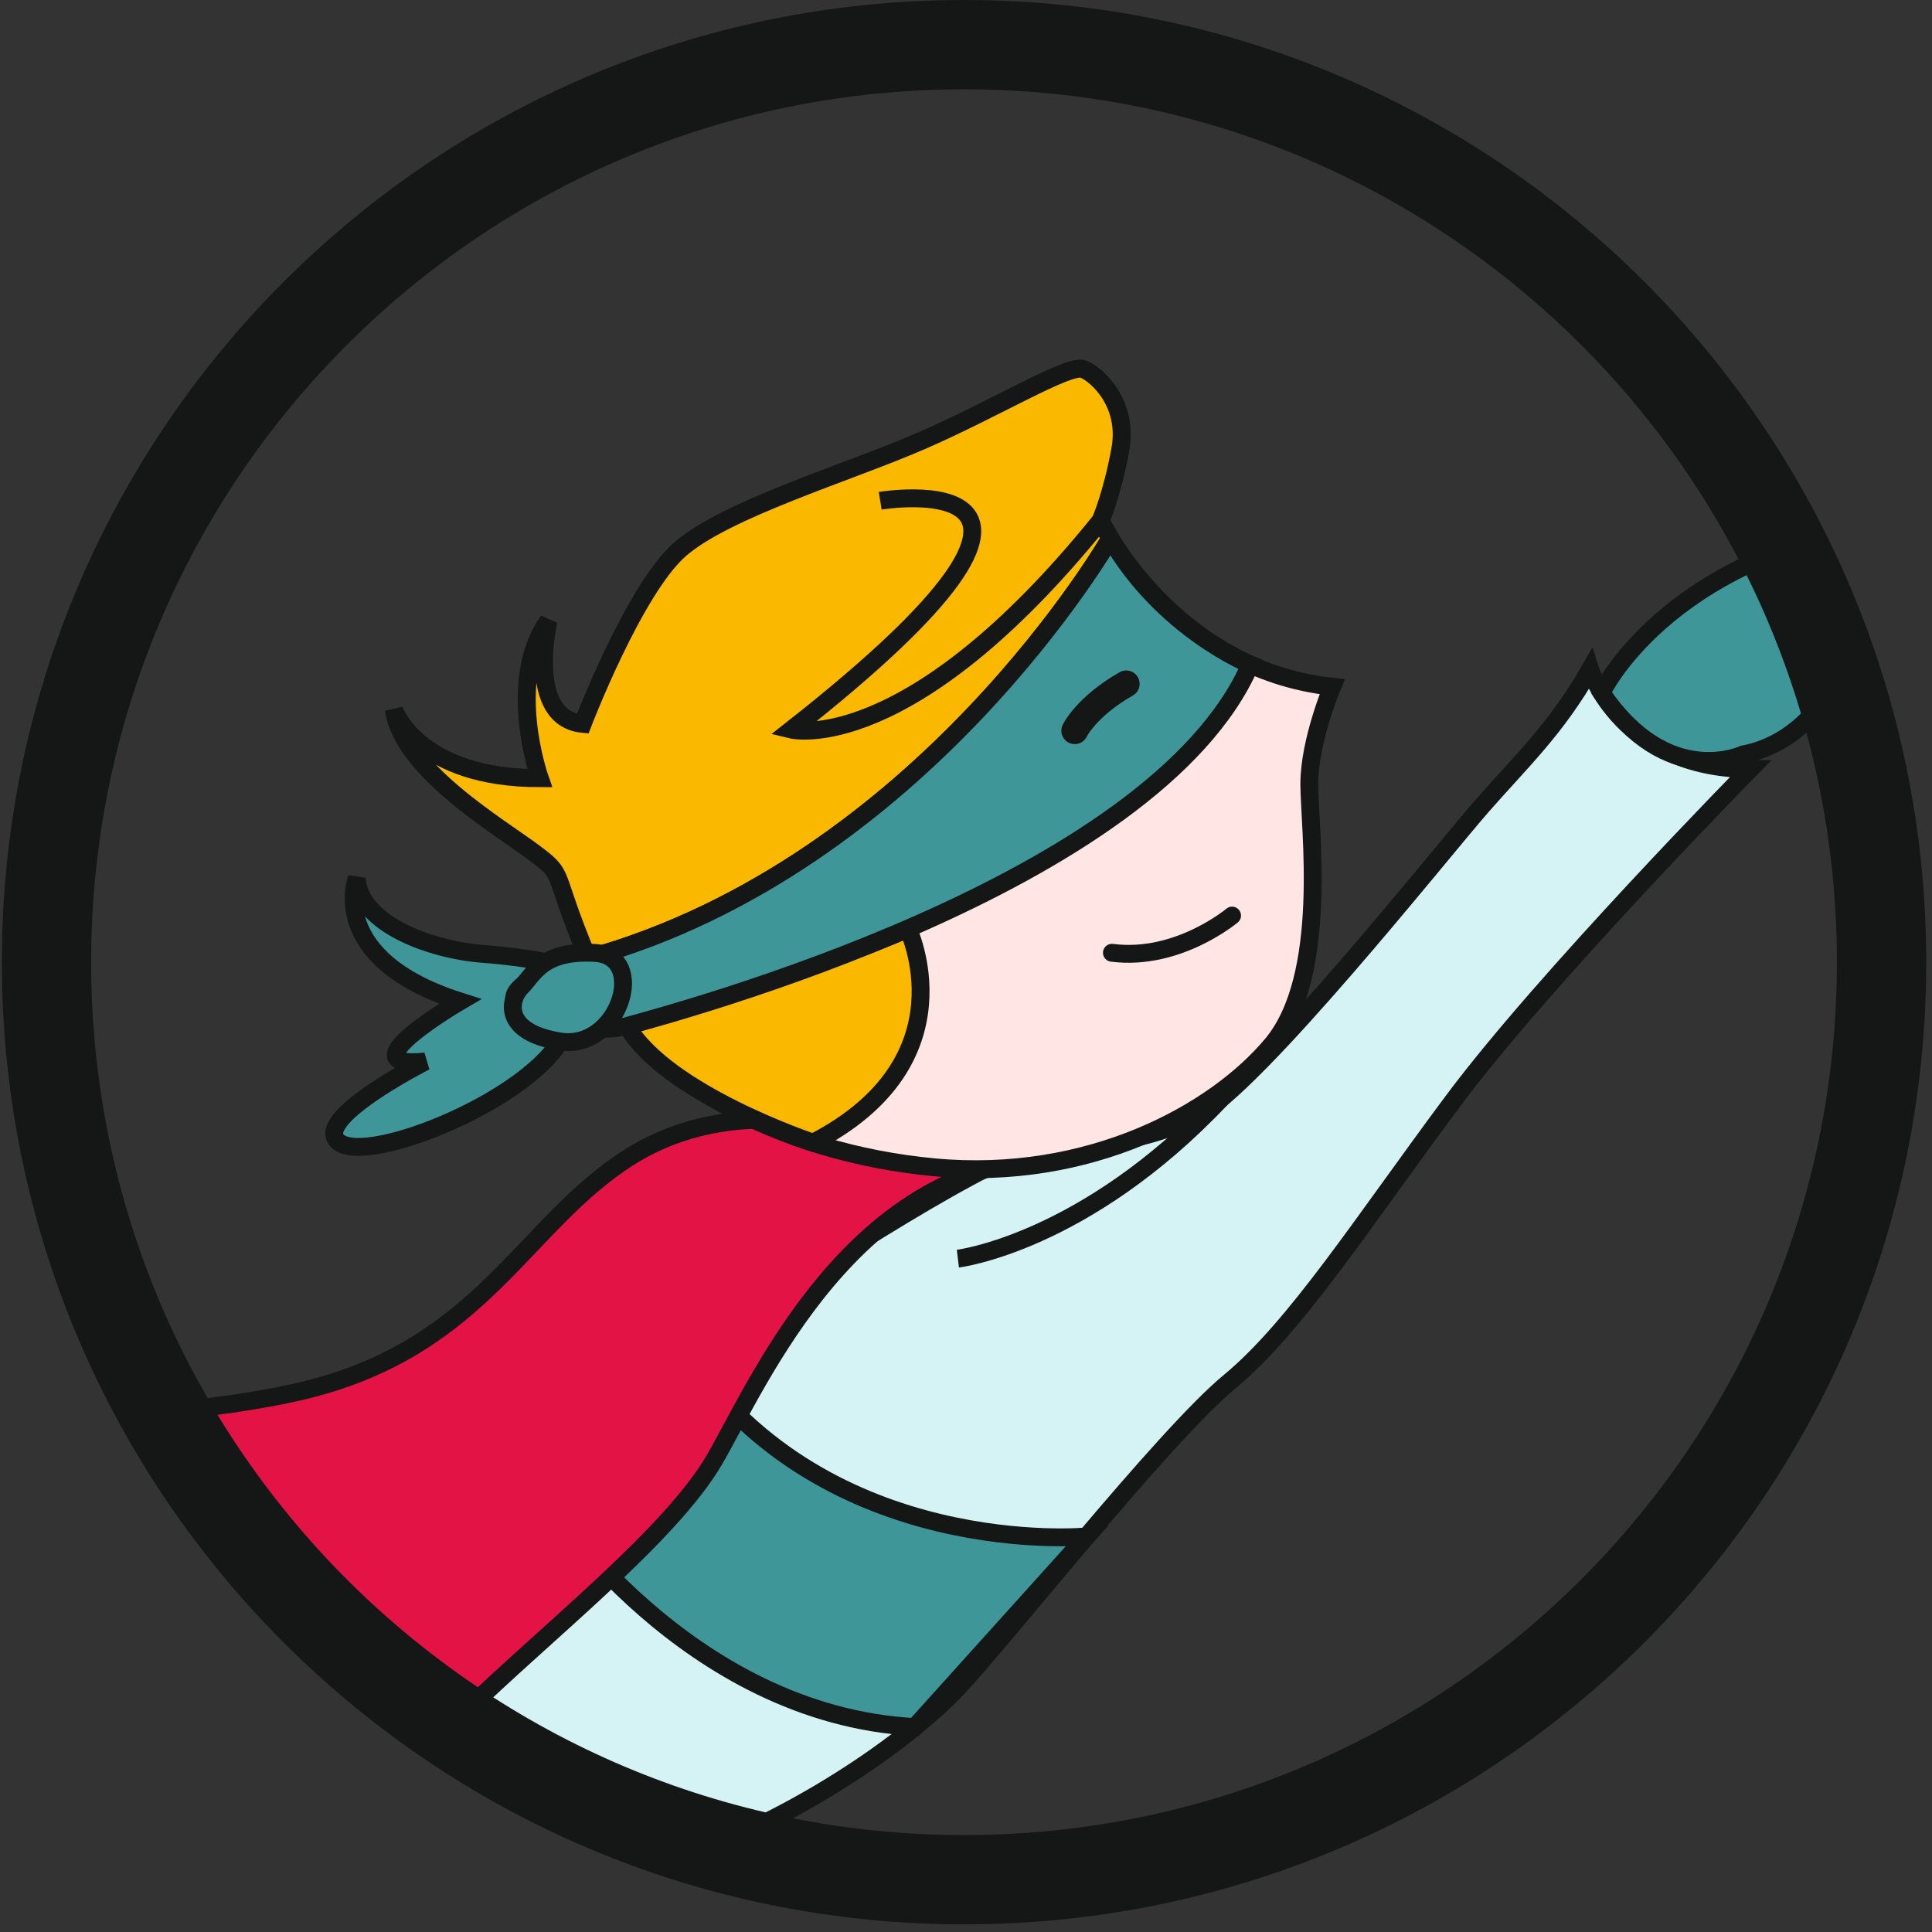 <?xml version="1.0" encoding="UTF-8"?>
<svg width="99px" height="99px" viewBox="0 0 99 99" version="1.1" xmlns="http://www.w3.org/2000/svg" xmlns:xlink="http://www.w3.org/1999/xlink">
    <rect x="0" y="0" width="99" height="99" fill="#333333" stroke="none"/>
    <!-- Generator: Sketch 51.3 (57544) - http://www.bohemiancoding.com/sketch -->
    <title>brandon-logo-small</title>
    <desc>Created with Sketch.</desc>
    <defs>
        <path d="M0.383,47.374 C0.383,73.34 21.432,94.39 47.398,94.39 C73.364,94.39 94.415,73.34 94.415,47.374 C94.415,21.407 73.364,0.358 47.398,0.358 C21.432,0.358 0.383,21.407 0.383,47.374" id="path-1"></path>
        <path d="M0.383,47.374 C0.383,73.34 21.432,94.39 47.398,94.39 C73.364,94.39 94.415,73.34 94.415,47.374 C94.415,21.407 73.364,0.358 47.398,0.358 C21.432,0.358 0.383,21.407 0.383,47.374 Z" id="path-3"></path>
        <path d="M0.383,47.374 C0.383,73.34 21.432,94.39 47.398,94.39 C73.364,94.39 94.415,73.34 94.415,47.374 C94.415,21.407 73.364,0.358 47.398,0.358 C21.432,0.358 0.383,21.407 0.383,47.374" id="path-5"></path>
        <path d="M0.383,47.374 C0.383,73.34 21.432,94.39 47.398,94.39 C73.364,94.39 94.415,73.34 94.415,47.374 C94.415,21.407 73.364,0.358 47.398,0.358 C21.432,0.358 0.383,21.407 0.383,47.374 Z" id="path-7"></path>
        <path d="M0.383,47.374 C0.383,73.34 21.432,94.39 47.398,94.39 C73.364,94.39 94.415,73.34 94.415,47.374 C94.415,21.407 73.364,0.358 47.398,0.358 C21.432,0.358 0.383,21.407 0.383,47.374 Z" id="path-9"></path>
        <path d="M0.383,47.374 C0.383,73.34 21.432,94.39 47.398,94.39 C73.364,94.39 94.415,73.34 94.415,47.374 C94.415,21.407 73.364,0.358 47.398,0.358 C21.432,0.358 0.383,21.407 0.383,47.374 Z" id="path-11"></path>
        <path d="M0.383,47.374 C0.383,73.34 21.432,94.39 47.398,94.39 C73.364,94.39 94.415,73.34 94.415,47.374 C94.415,21.407 73.364,0.358 47.398,0.358 C21.432,0.358 0.383,21.407 0.383,47.374" id="path-13"></path>
        <path d="M0.383,47.374 C0.383,73.34 21.432,94.39 47.398,94.39 C73.364,94.39 94.415,73.34 94.415,47.374 C94.415,21.407 73.364,0.358 47.398,0.358 C21.432,0.358 0.383,21.407 0.383,47.374 Z" id="path-15"></path>
        <path d="M0.383,47.374 C0.383,73.34 21.432,94.39 47.398,94.39 C73.364,94.39 94.415,73.34 94.415,47.374 C94.415,21.407 73.364,0.358 47.398,0.358 C21.432,0.358 0.383,21.407 0.383,47.374 Z" id="path-17"></path>
        <path d="M0.383,47.374 C0.383,73.34 21.432,94.39 47.398,94.39 C73.364,94.39 94.415,73.34 94.415,47.374 C94.415,21.407 73.364,0.358 47.398,0.358 C21.432,0.358 0.383,21.407 0.383,47.374" id="path-19"></path>
        <path d="M0.383,47.374 C0.383,73.34 21.432,94.39 47.398,94.39 C73.364,94.39 94.415,73.34 94.415,47.374 C94.415,21.407 73.364,0.358 47.398,0.358 C21.432,0.358 0.383,21.407 0.383,47.374 Z" id="path-21"></path>
        <path d="M0.383,47.374 C0.383,73.34 21.432,94.39 47.398,94.39 C73.364,94.39 94.415,73.34 94.415,47.374 C94.415,21.407 73.364,0.358 47.398,0.358 C21.432,0.358 0.383,21.407 0.383,47.374" id="path-23"></path>
        <path d="M0.383,47.374 C0.383,73.34 21.432,94.39 47.398,94.39 C73.364,94.39 94.415,73.34 94.415,47.374 C94.415,21.407 73.364,0.358 47.398,0.358 C21.432,0.358 0.383,21.407 0.383,47.374" id="path-25"></path>
        <path d="M0.383,47.374 C0.383,73.34 21.432,94.39 47.398,94.39 C73.364,94.39 94.415,73.34 94.415,47.374 C94.415,21.407 73.364,0.358 47.398,0.358 C21.432,0.358 0.383,21.407 0.383,47.374 Z" id="path-27"></path>
        <path d="M0.383,47.374 C0.383,73.34 21.432,94.39 47.398,94.39 C73.364,94.39 94.415,73.34 94.415,47.374 C94.415,21.407 73.364,0.358 47.398,0.358 C21.432,0.358 0.383,21.407 0.383,47.374" id="path-29"></path>
        <path d="M0.383,47.374 C0.383,73.34 21.432,94.39 47.398,94.39 C73.364,94.39 94.415,73.34 94.415,47.374 C94.415,21.407 73.364,0.358 47.398,0.358 C21.432,0.358 0.383,21.407 0.383,47.374" id="path-31"></path>
        <path d="M0.383,47.374 C0.383,73.34 21.432,94.39 47.398,94.39 C73.364,94.39 94.415,73.34 94.415,47.374 C94.415,21.407 73.364,0.358 47.398,0.358 C21.432,0.358 0.383,21.407 0.383,47.374 Z" id="path-33"></path>
        <path d="M0.383,47.374 C0.383,73.34 21.432,94.39 47.398,94.39 C73.364,94.39 94.415,73.34 94.415,47.374 C94.415,21.407 73.364,0.358 47.398,0.358 C21.432,0.358 0.383,21.407 0.383,47.374" id="path-35"></path>
        <path d="M0.383,47.374 C0.383,73.34 21.432,94.39 47.398,94.39 C73.364,94.39 94.415,73.34 94.415,47.374 C94.415,21.407 73.364,0.358 47.398,0.358 C21.432,0.358 0.383,21.407 0.383,47.374 Z" id="path-37"></path>
        <path d="M0.383,47.374 C0.383,73.34 21.432,94.39 47.398,94.39 C73.364,94.39 94.415,73.34 94.415,47.374 C94.415,21.407 73.364,0.358 47.398,0.358 C21.432,0.358 0.383,21.407 0.383,47.374" id="path-39"></path>
        <path d="M0.383,47.374 C0.383,73.34 21.432,94.39 47.398,94.39 C73.364,94.39 94.415,73.34 94.415,47.374 C94.415,21.407 73.364,0.358 47.398,0.358 C21.432,0.358 0.383,21.407 0.383,47.374 Z" id="path-41"></path>
        <path d="M0.383,47.374 C0.383,73.34 21.432,94.39 47.398,94.39 C73.364,94.39 94.415,73.34 94.415,47.374 C94.415,21.407 73.364,0.358 47.398,0.358 C21.432,0.358 0.383,21.407 0.383,47.374" id="path-43"></path>
        <path d="M0.383,47.374 C0.383,73.34 21.432,94.39 47.398,94.39 C73.364,94.39 94.415,73.34 94.415,47.374 C94.415,21.407 73.364,0.358 47.398,0.358 C21.432,0.358 0.383,21.407 0.383,47.374" id="path-45"></path>
        <path d="M0.383,47.374 C0.383,73.34 21.432,94.39 47.398,94.39 C73.364,94.39 94.415,73.34 94.415,47.374 C94.415,21.407 73.364,0.358 47.398,0.358 C21.432,0.358 0.383,21.407 0.383,47.374 Z" id="path-47"></path>
    </defs>
    <g id="Page-1" stroke="none" stroke-width="1" fill="none" fill-rule="evenodd">
        <g id="brandon-logo-small" transform="translate(2, 1)">
            <g id="Group-73" transform="translate(0, 0.93)">
                <g id="Group-3">
                    <mask id="mask-2" fill="white">
                        <use xlink:href="#path-1"></use>
                    </mask>
                    <g id="Clip-2"></g>
                    <path d="M79.48,32.369 C79.48,32.369 81.092,37.454 87.689,37.477 C87.689,37.477 77.135,48.2 72.444,54.504 C67.753,60.807 64.381,66.084 61.01,68.869 C57.638,71.654 49.43,82.062 47.084,84.554 C44.739,87.046 38.729,91.59 30.74,94.082 C22.751,96.574 9.118,100.239 -1.73,102.291 C-12.577,104.344 -27.382,107.422 -30.021,108.008 C-30.021,108.008 -31.047,99.799 -30.021,98.04 C-30.021,98.04 32.425,68.43 35.064,66.377 C37.703,64.325 48.566,57.4 50.457,57.161 C52.348,56.922 56.173,56.838 59.251,55.305 C62.329,53.771 71.857,41.751 73.91,39.405 C75.962,37.06 77.721,35.447 79.48,32.369" id="Fill-1" fill="#D5F3F5" mask="url(#mask-2)"></path>
                </g>
                <g id="Group-6">
                    <mask id="mask-4" fill="white">
                        <use xlink:href="#path-3"></use>
                    </mask>
                    <g id="Clip-5"></g>
                    <path d="M79.48,32.369 C79.48,32.369 81.092,37.454 87.689,37.477 C87.689,37.477 77.135,48.2 72.444,54.504 C67.753,60.807 64.381,66.084 61.01,68.869 C57.638,71.654 49.43,82.062 47.084,84.554 C44.739,87.046 38.729,91.59 30.74,94.082 C22.751,96.574 9.118,100.239 -1.73,102.291 C-12.577,104.344 -27.382,107.422 -30.021,108.008 C-30.021,108.008 -31.047,99.799 -30.021,98.04 C-30.021,98.04 32.425,68.43 35.064,66.377 C37.703,64.325 48.566,57.4 50.457,57.161 C52.348,56.922 56.173,56.838 59.251,55.305 C62.329,53.771 71.857,41.751 73.91,39.405 C75.962,37.06 77.721,35.447 79.48,32.369 Z" id="Stroke-4" stroke="#151616" stroke-width="0.915" mask="url(#mask-4)"></path>
                </g>
                <g id="Group-9">
                    <mask id="mask-6" fill="white">
                        <use xlink:href="#path-5"></use>
                    </mask>
                    <g id="Clip-8"></g>
                    <path d="M80.068,33.569 C80.068,33.569 83.291,26.685 94.578,24.909 C94.578,24.909 93.701,35.52 87.323,36.729 C87.323,36.729 83.441,38.581 80.068,33.569" id="Fill-7" fill="#3F9698" mask="url(#mask-6)"></path>
                </g>
                <g id="Group-12">
                    <mask id="mask-8" fill="white">
                        <use xlink:href="#path-7"></use>
                    </mask>
                    <g id="Clip-11"></g>
                    <path d="M80.068,33.569 C80.068,33.569 83.291,26.685 94.578,24.909 C94.578,24.909 93.701,35.52 87.323,36.729 C87.323,36.729 83.441,38.581 80.068,33.569 Z" id="Stroke-10" stroke="#151616" stroke-width="0.915" mask="url(#mask-8)"></path>
                </g>
                <g id="Group-15">
                    <mask id="mask-10" fill="white">
                        <use xlink:href="#path-9"></use>
                    </mask>
                    <g id="Clip-14"></g>
                    <path d="M53.681,76.8 C53.681,76.8 40.396,78.06 33.186,67.454 L25.976,74.879 C25.976,74.879 33.145,85.941 44.879,86.567 L53.681,76.8 Z" id="Fill-13" fill="#3F9698" mask="url(#mask-10)"></path>
                </g>
                <g id="Group-18">
                    <mask id="mask-12" fill="white">
                        <use xlink:href="#path-11"></use>
                    </mask>
                    <g id="Clip-17"></g>
                    <path d="M53.681,76.8 C53.681,76.8 40.396,78.06 33.186,67.454 L25.976,74.879 C25.976,74.879 33.145,85.941 44.879,86.567 L53.681,76.8 Z" id="Stroke-16" stroke="#151616" stroke-width="0.915" mask="url(#mask-12)"></path>
                </g>
                <g id="Group-21">
                    <mask id="mask-14" fill="white">
                        <use xlink:href="#path-13"></use>
                    </mask>
                    <g id="Clip-20"></g>
                    <path d="M47.084,62.566 C47.084,62.566 53.57,61.784 60.576,54.364" id="Stroke-19" stroke="#151616" stroke-width="0.915" mask="url(#mask-14)"></path>
                </g>
                <g id="Group-24">
                    <mask id="mask-16" fill="white">
                        <use xlink:href="#path-15"></use>
                    </mask>
                    <g id="Clip-23"></g>
                    <path d="M41.757,56.125 C41.757,56.125 35.648,53.946 30.241,57.37 C24.832,60.795 22.727,67.054 13.7,69.289 C4.675,71.524 -16.537,71.375 -20.297,70.332 C-20.297,70.332 -18.062,76.74 -9.703,77.783 C-9.703,77.783 -14.13,76.442 -19.395,77.783 C-24.66,79.125 -27.517,78.38 -28.27,77.783 L-27.517,78.38 C-27.517,78.38 -25.712,79.125 -24.358,80.764 C-24.358,80.764 -31.881,82.403 -33.685,83.893 C-33.685,83.893 -21.814,86.267 -19.476,92.681 C-17.139,99.094 -19.846,120.256 -22.404,124.279 C-22.404,124.279 -5.295,112.782 2.118,106.247 C9.53,99.713 17.462,90.073 21.674,85.94 C25.886,81.807 32.325,76.79 34.611,72.866 C36.895,68.942 41.681,57.523 52.513,57.37 L41.757,56.125 Z" id="Fill-22" fill="#E31345" mask="url(#mask-16)"></path>
                </g>
                <g id="Group-27">
                    <mask id="mask-18" fill="white">
                        <use xlink:href="#path-17"></use>
                    </mask>
                    <g id="Clip-26"></g>
                    <path d="M41.757,56.125 C41.757,56.125 35.648,53.946 30.241,57.37 C24.832,60.795 22.727,67.054 13.7,69.289 C4.675,71.524 -16.537,71.375 -20.297,70.332 C-20.297,70.332 -18.062,76.74 -9.703,77.783 C-9.703,77.783 -14.13,76.442 -19.395,77.783 C-24.66,79.125 -27.517,78.38 -28.27,77.783 L-27.517,78.38 C-27.517,78.38 -25.712,79.125 -24.358,80.764 C-24.358,80.764 -31.881,82.403 -33.685,83.893 C-33.685,83.893 -21.814,86.267 -19.476,92.681 C-17.139,99.094 -19.846,120.256 -22.404,124.279 C-22.404,124.279 -5.295,112.782 2.118,106.247 C9.53,99.713 17.462,90.073 21.674,85.94 C25.886,81.807 32.325,76.79 34.611,72.866 C36.895,68.942 41.681,57.523 52.513,57.37 L41.757,56.125 Z" id="Stroke-25" stroke="#151616" stroke-width="0.915" mask="url(#mask-18)"></path>
                </g>
                <g id="Group-30">
                    <mask id="mask-20" fill="white">
                        <use xlink:href="#path-19"></use>
                    </mask>
                    <g id="Clip-29"></g>
                    <path d="M66.265,33.259 C66.265,33.259 65.092,36.044 65.092,38.243 C65.092,40.442 66.118,48.064 63.187,51.582 C60.255,55.101 53.805,58.619 45.889,57.886 C37.974,57.153 30.791,53.342 28.445,47.918 C26.1,42.494 27.126,43.08 25.367,41.761 C23.608,40.442 18.624,37.51 18.184,34.432 C18.184,34.432 19.357,37.95 25.66,37.95 C25.66,37.95 23.901,32.966 26.1,29.887 C26.1,29.887 24.927,34.871 27.859,35.165 C27.859,35.165 30.498,28.275 32.843,26.223 C35.188,24.171 41.354,22.33 45.161,20.685 C48.968,19.04 52.779,16.695 53.512,16.988 C54.245,17.281 55.832,18.77 55.405,21.104 C54.978,23.438 54.391,24.757 54.391,24.757 C54.391,24.757 58.056,32.379 66.265,33.259" id="Fill-28" fill="#FFE6E4" mask="url(#mask-20)"></path>
                </g>
                <g id="Group-33">
                    <mask id="mask-22" fill="white">
                        <use xlink:href="#path-21"></use>
                    </mask>
                    <g id="Clip-32"></g>
                    <path d="M66.265,33.259 C66.265,33.259 65.092,36.044 65.092,38.243 C65.092,40.442 66.118,48.064 63.187,51.582 C60.255,55.101 53.805,58.619 45.889,57.886 C37.974,57.153 30.791,53.342 28.445,47.918 C26.1,42.494 27.126,43.08 25.367,41.761 C23.608,40.442 18.624,37.51 18.184,34.432 C18.184,34.432 19.357,37.95 25.66,37.95 C25.66,37.95 23.901,32.966 26.1,29.887 C26.1,29.887 24.927,34.871 27.859,35.165 C27.859,35.165 30.498,28.275 32.843,26.223 C35.188,24.171 41.354,22.33 45.161,20.685 C48.968,19.04 52.779,16.695 53.512,16.988 C54.245,17.281 55.832,18.77 55.405,21.104 C54.978,23.438 54.391,24.757 54.391,24.757 C54.391,24.757 58.056,32.379 66.265,33.259 Z" id="Stroke-31" stroke="#151616" stroke-width="0.915" mask="url(#mask-22)"></path>
                </g>
                <g id="Group-36">
                    <mask id="mask-24" fill="white">
                        <use xlink:href="#path-23"></use>
                    </mask>
                    <g id="Clip-35"></g>
                    <path d="M43.104,23.731 C43.104,23.731 56.297,21.532 38.56,35.458 C38.56,35.458 44.57,36.924 54.391,24.757" id="Stroke-34" stroke="#151616" stroke-width="0.458" mask="url(#mask-24)"></path>
                </g>
                <g id="Group-39">
                    <mask id="mask-26" fill="white">
                        <use xlink:href="#path-25"></use>
                    </mask>
                    <g id="Clip-38"></g>
                    <path d="M54.898,25.653 C54.559,25.103 54.392,24.757 54.392,24.757 C44.57,36.924 38.56,35.458 38.56,35.458 C56.297,21.532 43.104,23.731 43.104,23.731 C43.104,23.731 56.297,21.532 38.56,35.458 C38.56,35.458 44.57,36.924 54.392,24.757 C54.392,24.757 54.978,23.437 55.405,21.104 C55.833,18.77 54.245,17.281 53.512,16.988 C52.779,16.694 48.968,19.04 45.161,20.685 C41.355,22.33 35.189,24.17 32.843,26.223 C30.498,28.275 27.859,35.164 27.859,35.164 C24.928,34.871 26.1,29.887 26.1,29.887 C23.902,32.966 25.661,37.95 25.661,37.95 C19.357,37.95 18.185,34.432 18.185,34.432 C18.624,37.51 23.608,40.442 25.367,41.761 C27.04,43.015 26.201,42.558 28.129,47.171 C45.304,42.391 54.898,25.653 54.898,25.653" id="Fill-37" fill="#FAB900" mask="url(#mask-26)"></path>
                </g>
                <g id="Group-42">
                    <mask id="mask-28" fill="white">
                        <use xlink:href="#path-27"></use>
                    </mask>
                    <g id="Clip-41"></g>
                    <path d="M54.898,25.653 C54.559,25.103 54.392,24.757 54.392,24.757 C44.57,36.924 38.56,35.458 38.56,35.458 C56.297,21.532 43.104,23.731 43.104,23.731 C43.104,23.731 56.297,21.532 38.56,35.458 C38.56,35.458 44.57,36.924 54.392,24.757 C54.392,24.757 54.978,23.437 55.405,21.104 C55.833,18.77 54.245,17.281 53.512,16.988 C52.779,16.694 48.968,19.04 45.161,20.685 C41.355,22.33 35.189,24.17 32.843,26.223 C30.498,28.275 27.859,35.164 27.859,35.164 C24.928,34.871 26.1,29.887 26.1,29.887 C23.902,32.966 25.661,37.95 25.661,37.95 C19.357,37.95 18.185,34.432 18.185,34.432 C18.624,37.51 23.608,40.442 25.367,41.761 C27.04,43.015 26.201,42.558 28.129,47.171 C45.304,42.391 54.898,25.653 54.898,25.653 Z" id="Stroke-40" stroke="#151616" stroke-width="0.915" mask="url(#mask-28)"></path>
                </g>
                <g id="Group-45">
                    <mask id="mask-30" fill="white">
                        <use xlink:href="#path-29"></use>
                    </mask>
                    <g id="Clip-44"></g>
                    <path d="M61.134,44.986 C61.134,44.986 58.349,47.331 54.977,46.892" id="Stroke-43" stroke="#151616" stroke-width="0.915" stroke-linecap="round" mask="url(#mask-30)"></path>
                </g>
                <g id="Group-48">
                    <mask id="mask-32" fill="white">
                        <use xlink:href="#path-31"></use>
                    </mask>
                    <g id="Clip-47"></g>
                    <path d="M44.521,45.652 C44.521,45.652 47.801,52.428 39.662,56.623 C39.662,56.623 32.134,54.117 30.131,50.644 C30.131,50.644 40.938,47.31 44.521,45.652" id="Fill-46" fill="#FAB900" mask="url(#mask-32)"></path>
                </g>
                <g id="Group-51">
                    <mask id="mask-34" fill="white">
                        <use xlink:href="#path-33"></use>
                    </mask>
                    <g id="Clip-50"></g>
                    <path d="M44.521,45.652 C44.521,45.652 47.801,52.428 39.662,56.623 C39.662,56.623 32.134,54.117 30.131,50.644 C30.131,50.644 40.938,47.31 44.521,45.652 Z" id="Stroke-49" stroke="#151616" stroke-width="0.915" mask="url(#mask-34)"></path>
                </g>
                <g id="Group-54">
                    <mask id="mask-36" fill="white">
                        <use xlink:href="#path-35"></use>
                    </mask>
                    <g id="Clip-53"></g>
                    <path d="M26.861,47.561 C26.861,47.561 25.367,47.148 22.728,46.947 C20.09,46.745 16.425,45.426 16.279,43.081 C16.279,43.081 14.694,47.185 21.57,49.384 C21.57,49.384 15.546,52.902 19.797,52.462 C19.797,52.462 13.787,55.507 15.399,56.623 C17.012,57.739 25.277,54.358 26.861,51.138 C28.445,47.918 26.861,47.561 26.861,47.561" id="Fill-52" fill="#3F9698" mask="url(#mask-36)"></path>
                </g>
                <g id="Group-57">
                    <mask id="mask-38" fill="white">
                        <use xlink:href="#path-37"></use>
                    </mask>
                    <g id="Clip-56"></g>
                    <path d="M26.861,47.561 C26.861,47.561 25.367,47.148 22.728,46.947 C20.09,46.745 16.425,45.426 16.279,43.081 C16.279,43.081 14.694,47.185 21.57,49.384 C21.57,49.384 15.546,52.902 19.797,52.462 C19.797,52.462 13.787,55.507 15.399,56.623 C17.012,57.739 25.277,54.358 26.861,51.138 C28.445,47.918 26.861,47.561 26.861,47.561 Z" id="Stroke-55" stroke="#151616" stroke-width="0.915" mask="url(#mask-38)"></path>
                </g>
                <g id="Group-60">
                    <mask id="mask-40" fill="white">
                        <use xlink:href="#path-39"></use>
                    </mask>
                    <g id="Clip-59"></g>
                    <path d="M54.898,25.653 C54.898,25.653 45.304,42.392 28.128,47.171 C19.65,49.53 27.713,51.318 30.131,50.644 C32.55,49.97 57.135,43.445 62.067,32.122 C62.067,32.122 57.598,30.333 54.898,25.653" id="Fill-58" fill="#3F9698" mask="url(#mask-40)"></path>
                </g>
                <g id="Group-63">
                    <mask id="mask-42" fill="white">
                        <use xlink:href="#path-41"></use>
                    </mask>
                    <g id="Clip-62"></g>
                    <path d="M54.898,25.653 C54.898,25.653 45.304,42.392 28.128,47.171 C19.65,49.53 27.713,51.318 30.131,50.644 C32.55,49.97 57.135,43.445 62.067,32.122 C62.067,32.122 57.598,30.333 54.898,25.653 Z" id="Stroke-61" stroke="#151616" stroke-width="0.915" mask="url(#mask-42)"></path>
                </g>
                <g id="Group-66">
                    <mask id="mask-44" fill="white">
                        <use xlink:href="#path-43"></use>
                    </mask>
                    <g id="Clip-65"></g>
                    <path d="M53.072,35.513 C53.072,35.513 53.658,34.285 55.711,33.112" id="Stroke-64" stroke="#151616" stroke-width="1.373" stroke-linecap="round" mask="url(#mask-44)"></path>
                </g>
                <g id="Group-69">
                    <mask id="mask-46" fill="white">
                        <use xlink:href="#path-45"></use>
                    </mask>
                    <g id="Clip-68"></g>
                    <path d="M28.5,46.902 C31.237,47.064 29.71,51.924 26.691,51.437 C23.672,50.951 24.104,49.23 24.722,48.631 C25.341,48.032 25.763,46.74 28.5,46.902" id="Fill-67" fill="#3F9698" mask="url(#mask-46)"></path>
                </g>
                <g id="Group-72">
                    <mask id="mask-48" fill="white">
                        <use xlink:href="#path-47"></use>
                    </mask>
                    <g id="Clip-71"></g>
                    <path d="M28.5,46.902 C31.237,47.064 29.71,51.924 26.691,51.437 C23.672,50.951 24.104,49.23 24.722,48.631 C25.341,48.032 25.763,46.74 28.5,46.902 Z" id="Stroke-70" stroke="#151616" stroke-width="0.915" mask="url(#mask-48)"></path>
                </g>
            </g>
            <path d="M94.415,48.304 C94.415,22.338 73.365,1.288 47.399,1.288 C21.432,1.288 0.383,22.338 0.383,48.304 C0.383,74.27 21.432,95.32 47.399,95.32 C73.365,95.32 94.415,74.27 94.415,48.304 Z" id="Stroke-74" stroke="#151616" stroke-width="4.577"></path>
        </g>
    </g>
</svg>